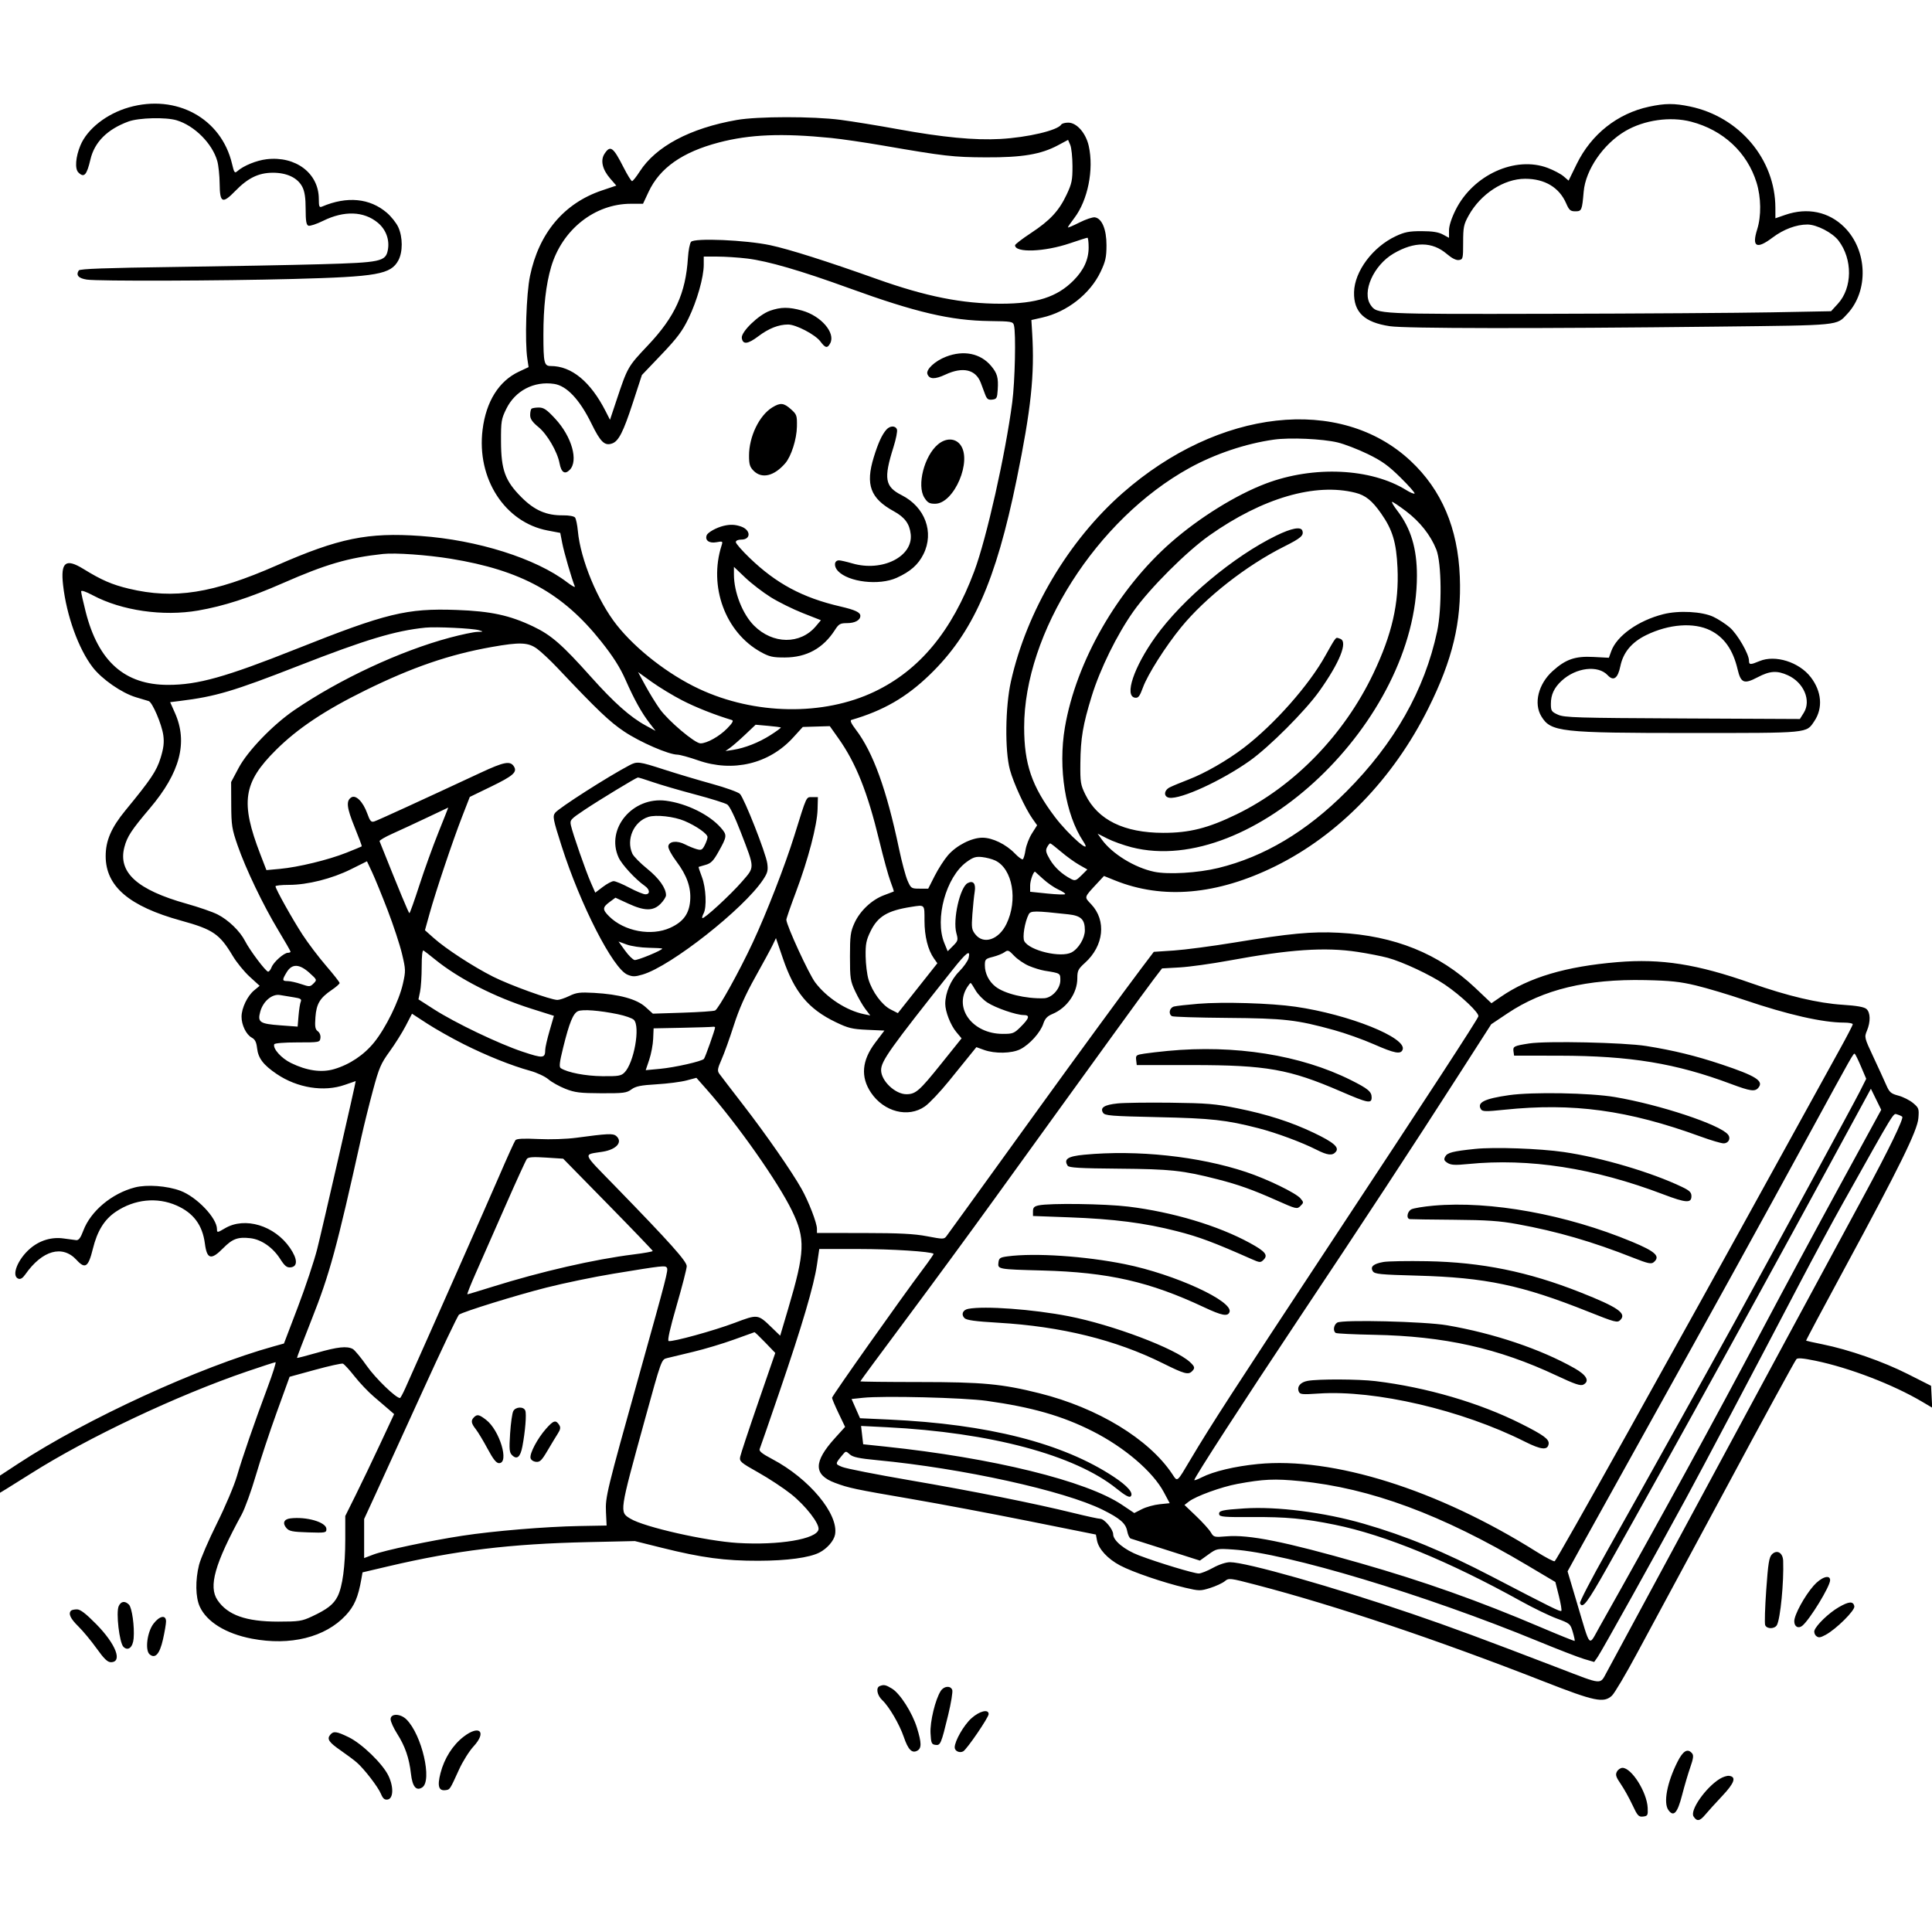 <svg version="1.1" width="1024" height="1024" xmlns="http://www.w3.org/2000/svg"><path d="M68.308 56.914 C 56.497 60.293,46.263 68.325,42.616 77.077 C 40.069 83.190,39.593 89.450,41.527 91.384 C 44.553 94.410,45.974 92.884,47.935 84.500 C 50.083 75.315,56.879 68.527,68.043 64.416 C 73.554 62.387,87.925 62.021,93.663 63.765 C 103.121 66.639,112.509 76.061,115.159 85.337 C 115.813 87.627,116.382 93.093,116.424 97.484 C 116.520 107.592,117.910 108.216,124.716 101.208 C 131.369 94.357,137.022 91.599,144.500 91.555 C 152.053 91.510,157.792 94.249,160.248 99.069 C 161.496 101.516,161.997 104.875,161.998 110.781 C 162.000 117.091,162.345 119.195,163.449 119.619 C 164.247 119.925,167.771 118.761,171.282 117.033 C 182.417 111.551,192.817 111.909,200.226 118.028 C 204.563 121.611,206.584 127.075,205.570 132.479 C 204.420 138.608,201.859 139.153,170.000 140.050 C 154.875 140.476,120.003 141.127,92.507 141.497 C 56.202 141.986,42.306 142.489,41.758 143.335 C 40.123 145.857,41.567 147.506,46.013 148.192 C 51.774 149.081,116.670 148.882,155.500 147.857 C 200.014 146.682,207.165 145.411,211.158 137.965 C 213.529 133.545,213.509 125.718,211.114 120.444 C 210.101 118.213,207.358 114.750,205.019 112.748 C 195.998 105.026,183.951 103.874,170.750 109.472 C 169.223 110.119,168.997 109.595,168.978 105.357 C 168.917 91.823,156.726 82.582,141.320 84.392 C 135.975 85.020,129.136 87.798,125.862 90.670 C 124.383 91.968,124.105 91.596,122.976 86.803 C 117.303 62.727,93.493 49.709,68.308 56.914 M874.000 56.560 C 857.264 60.167,843.407 71.151,835.700 86.917 L 831.391 95.733 828.744 93.457 C 827.289 92.205,823.489 90.196,820.299 88.992 C 803.144 82.519,780.791 92.700,771.535 111.203 C 769.305 115.661,768.000 119.705,768.000 122.160 L 768.000 126.051 764.750 124.290 C 762.425 123.029,759.223 122.524,753.500 122.515 C 746.896 122.504,744.502 122.969,739.782 125.181 C 727.564 130.905,717.926 143.835,717.673 154.840 C 717.429 165.480,723.113 170.881,736.679 172.899 C 744.993 174.135,814.436 174.223,910.500 173.119 C 976.163 172.364,973.273 172.649,979.140 166.339 C 990.538 154.081,989.814 132.684,977.588 120.457 C 969.355 112.225,957.962 109.833,946.250 113.879 L 941.000 115.693 940.985 110.096 C 940.917 84.447,921.987 61.967,895.821 56.462 C 887.413 54.694,882.558 54.715,874.000 56.560 M390.500 63.588 C 365.725 67.948,347.609 77.584,339.020 90.969 C 337.244 93.736,335.432 96.000,334.992 96.000 C 334.553 96.000,332.536 92.737,330.511 88.750 C 324.990 77.881,323.487 76.801,320.411 81.496 C 318.150 84.947,319.240 89.787,323.348 94.540 L 326.660 98.372 319.047 100.936 C 298.929 107.712,285.648 123.505,280.916 146.280 C 278.927 155.849,278.117 180.926,279.498 190.137 L 280.164 194.581 275.029 196.986 C 264.424 201.954,257.644 212.781,255.779 227.728 C 252.546 253.634,267.545 276.869,290.285 281.182 L 296.951 282.447 298.019 287.973 C 298.950 292.790,303.084 306.996,304.669 310.826 C 304.971 311.556,303.132 310.561,300.582 308.615 C 284.023 295.975,253.133 286.216,222.895 284.071 C 194.949 282.089,179.516 285.246,146.701 299.659 C 112.815 314.542,92.371 317.762,68.286 312.009 C 59.387 309.884,53.757 307.441,44.295 301.601 C 34.780 295.728,32.050 297.886,33.441 310.179 C 35.267 326.323,41.624 343.940,49.138 353.678 C 54.022 360.010,64.525 367.296,72.000 369.539 C 75.025 370.447,78.089 371.368,78.809 371.586 C 80.762 372.177,85.798 383.995,86.566 389.790 C 87.071 393.596,86.715 396.552,85.131 401.678 C 82.977 408.649,80.062 413.004,66.530 429.467 C 58.978 438.656,55.996 445.549,56.010 453.788 C 56.037 469.784,68.423 480.368,96.000 487.961 C 112.898 492.614,116.425 495.026,123.370 506.673 C 125.395 510.068,129.428 515.019,132.334 517.674 L 137.616 522.501 134.676 524.936 C 131.116 527.884,128.052 534.291,128.022 538.849 C 127.993 543.239,130.501 548.395,133.427 549.961 C 135.164 550.891,135.889 552.320,136.251 555.531 C 136.853 560.880,139.536 564.416,146.644 569.233 C 157.564 576.634,171.676 578.889,182.740 575.000 C 185.870 573.900,188.475 573.000,188.529 573.000 C 188.778 573.000,170.713 651.780,168.121 662.000 C 166.517 668.325,161.898 682.182,157.856 692.794 L 150.507 712.087 145.004 713.617 C 105.804 724.510,45.712 752.091,9.750 775.694 L -0.000 782.094 -0.000 786.646 L 0.000 791.198 3.250 789.236 C 5.038 788.157,10.916 784.478,16.313 781.061 C 46.600 761.885,93.749 739.602,130.884 726.914 C 138.795 724.211,145.613 722.000,146.036 722.000 C 146.459 722.000,144.577 727.962,141.854 735.250 C 134.688 754.429,128.556 772.191,125.542 782.500 C 124.095 787.450,119.324 798.700,114.942 807.500 C 110.559 816.300,106.304 826.182,105.486 829.460 C 103.463 837.575,103.617 846.560,105.865 851.509 C 109.556 859.633,119.720 865.895,133.494 868.530 C 153.819 872.419,172.338 867.829,183.208 856.209 C 187.798 851.302,189.840 846.572,191.527 836.942 L 192.150 833.385 205.825 830.170 C 241.594 821.761,270.379 818.271,311.500 817.358 L 336.500 816.802 350.827 820.371 C 371.977 825.641,384.166 827.276,402.000 827.239 C 417.184 827.207,428.991 825.613,434.316 822.878 C 438.378 820.791,441.972 816.666,442.588 813.384 C 444.619 802.557,428.904 783.668,409.253 773.317 C 403.919 770.507,402.175 769.104,402.646 768.000 C 402.998 767.175,407.749 753.450,413.204 737.500 C 425.148 702.580,431.409 681.338,433.026 670.250 L 434.230 662.000 455.297 662.000 C 472.505 662.000,493.370 663.335,494.809 664.528 C 494.979 664.669,492.462 668.320,489.215 672.642 C 477.575 688.137,441.000 739.876,441.000 740.847 C 441.000 741.391,442.557 745.086,444.460 749.056 L 447.919 756.275 442.529 762.231 C 431.110 774.849,431.123 781.657,442.574 785.942 C 449.946 788.700,452.909 789.325,483.428 794.562 C 497.767 797.022,525.552 802.255,545.171 806.190 L 580.842 813.345 581.424 816.449 C 582.284 821.032,587.084 826.235,593.675 829.730 C 600.254 833.218,616.664 838.826,628.250 841.546 C 635.613 843.275,636.269 843.280,641.422 841.656 C 644.404 840.716,647.869 839.117,649.123 838.101 C 651.358 836.292,651.683 836.329,665.951 840.055 C 707.976 851.027,761.549 869.029,818.500 891.315 C 845.243 901.780,849.968 902.760,854.345 898.750 C 855.696 897.513,861.634 887.500,867.540 876.500 C 873.447 865.500,884.124 845.700,891.268 832.500 C 898.411 819.300,909.201 799.275,915.246 788.000 C 932.852 755.162,951.160 721.591,952.110 720.405 C 952.737 719.623,955.625 719.857,962.243 721.228 C 980.296 724.968,1003.364 733.833,1018.801 742.964 L 1024.103 746.099 1023.801 740.300 L 1023.500 734.500 1011.116 728.244 C 998.015 721.626,980.014 715.351,965.967 712.505 C 961.310 711.561,957.395 710.694,957.267 710.578 C 957.139 710.462,966.278 693.297,977.577 672.433 C 1006.822 618.435,1016.228 599.295,1016.777 592.673 C 1017.191 587.678,1017.025 587.199,1013.990 584.645 C 1012.214 583.151,1008.715 581.382,1006.215 580.714 C 1002.201 579.642,1001.438 578.972,999.707 575.000 C 998.629 572.525,995.565 565.846,992.899 560.157 C 988.158 550.041,988.084 549.736,989.526 546.285 C 991.511 541.532,991.394 536.655,989.250 534.779 C 988.042 533.722,984.153 533.033,976.683 532.553 C 963.601 531.712,947.567 527.928,928.214 521.114 C 899.484 510.999,880.521 508.011,857.328 509.942 C 829.934 512.224,810.517 517.990,795.500 528.305 L 790.500 531.739 781.930 523.619 C 762.759 505.455,739.122 495.909,709.500 494.368 C 695.379 493.633,683.637 494.738,654.186 499.573 C 642.463 501.498,628.071 503.394,622.204 503.787 L 611.536 504.500 605.018 513.118 C 596.955 523.778,569.626 561.112,551.257 586.558 C 514.607 637.330,502.816 653.640,501.618 655.227 C 500.384 656.861,499.829 656.862,491.406 655.252 C 484.545 653.941,476.817 653.545,457.750 653.525 L 433.000 653.500 433.000 651.273 C 433.000 648.191,428.618 636.843,424.827 630.104 C 419.610 620.833,406.020 601.280,393.910 585.624 C 387.635 577.510,381.919 570.055,381.209 569.057 C 380.118 567.524,380.313 566.350,382.469 561.474 C 383.873 558.300,386.783 550.192,388.937 543.455 C 391.697 534.822,395.063 527.254,400.338 517.822 C 404.455 510.460,408.599 502.811,409.547 500.824 L 411.269 497.212 414.950 507.981 C 421.068 525.881,428.401 534.738,442.893 541.735 C 449.562 544.954,451.625 545.458,459.624 545.817 L 468.748 546.228 463.921 552.605 C 456.783 562.035,456.029 570.773,461.632 579.116 C 468.491 589.328,481.377 592.623,490.213 586.423 C 492.571 584.769,498.325 578.692,503.000 572.918 C 507.675 567.145,512.850 560.755,514.500 558.718 L 517.500 555.015 521.500 556.463 C 527.336 558.577,536.304 558.396,540.858 556.072 C 545.739 553.582,551.432 547.251,552.964 542.609 C 553.871 539.860,555.076 538.577,557.835 537.425 C 565.514 534.217,571.000 526.346,571.000 518.537 C 571.000 514.493,571.447 513.591,575.072 510.316 C 585.082 501.273,586.503 487.917,578.375 479.298 C 574.551 475.244,574.356 475.896,581.781 467.892 L 585.128 464.284 590.876 466.606 C 616.333 476.889,645.126 474.343,676.017 459.078 C 709.663 442.452,738.411 412.787,757.012 375.500 C 769.908 349.651,774.687 329.690,773.732 305.664 C 772.709 279.916,764.112 259.688,747.642 244.282 C 710.354 209.401,645.921 216.599,595.000 261.335 C 566.330 286.522,544.153 323.926,535.816 361.156 C 532.802 374.617,532.536 397.877,535.280 408.000 C 537.206 415.104,543.380 428.493,547.249 433.955 L 549.696 437.410 546.958 441.727 C 545.453 444.101,543.920 448.048,543.552 450.499 C 543.185 452.949,542.532 455.171,542.101 455.438 C 541.670 455.704,539.783 454.325,537.908 452.372 C 533.233 447.502,526.048 444.000,520.730 444.000 C 514.955 444.000,506.951 448.080,502.411 453.338 C 500.435 455.627,497.278 460.538,495.397 464.250 L 491.975 471.000 487.431 471.000 C 483.045 471.000,482.823 470.853,481.021 466.750 C 479.995 464.413,477.975 456.875,476.532 450.000 C 469.896 418.386,462.755 398.693,453.558 386.644 C 451.214 383.573,450.410 381.821,451.237 381.582 C 468.117 376.691,480.382 369.620,492.775 357.630 C 515.638 335.512,527.758 308.270,538.877 254.000 C 546.480 216.895,548.420 198.572,547.076 176.562 L 546.653 169.623 552.442 168.309 C 565.634 165.312,577.814 155.740,583.373 144.000 C 585.953 138.552,586.452 136.286,586.462 129.998 C 586.475 121.571,584.043 115.740,580.286 115.192 C 579.124 115.022,575.434 116.266,572.087 117.956 C 568.739 119.646,566.000 120.801,566.000 120.523 C 566.000 120.245,567.537 118.004,569.415 115.543 C 576.576 106.162,579.847 89.829,577.059 77.372 C 575.520 70.497,570.691 65.000,566.191 65.000 C 564.501 65.000,562.836 65.457,562.491 66.015 C 560.585 69.099,544.806 72.832,530.183 73.658 C 516.642 74.423,499.584 72.791,475.857 68.460 C 465.604 66.588,451.968 64.369,445.556 63.528 C 430.950 61.614,401.535 61.645,390.500 63.588 M896.320 64.495 C 913.324 68.924,926.075 80.791,931.015 96.783 C 933.440 104.636,933.574 114.502,931.351 121.554 C 928.400 130.918,931.014 132.319,939.494 125.917 C 945.287 121.543,952.077 119.000,957.963 119.000 C 962.885 119.000,971.249 123.327,974.457 127.533 C 981.985 137.402,981.837 152.555,974.129 160.984 L 970.500 164.953 939.000 165.544 C 921.675 165.868,868.800 166.216,821.500 166.317 C 729.755 166.512,729.877 166.518,726.503 161.701 C 721.682 154.817,727.979 140.613,738.615 134.380 C 749.664 127.905,759.116 127.983,766.863 134.615 C 769.521 136.890,771.784 138.028,773.242 137.821 C 775.395 137.515,775.500 137.082,775.500 128.500 C 775.500 120.423,775.800 118.959,778.422 114.226 C 784.772 102.765,797.100 94.747,808.363 94.753 C 818.768 94.759,826.418 99.338,830.079 107.750 C 831.669 111.402,832.353 112.000,834.945 112.000 C 838.322 112.000,838.531 111.510,839.382 101.583 C 840.376 89.996,849.825 76.263,861.500 69.437 C 871.513 63.582,885.302 61.625,896.320 64.495 M440.500 73.125 C 446.000 73.675,458.375 75.486,468.000 77.149 C 500.721 82.802,505.170 83.312,522.500 83.399 C 541.789 83.497,551.723 81.830,560.801 76.973 L 566.102 74.137 567.256 76.819 C 567.890 78.293,568.422 83.325,568.437 88.000 C 568.460 95.467,568.084 97.305,565.344 103.123 C 561.266 111.781,556.560 116.846,546.354 123.568 C 541.759 126.594,538.000 129.488,538.000 129.999 C 538.000 134.102,553.611 133.530,567.119 128.933 C 571.859 127.320,576.021 126.000,576.369 126.000 C 576.716 126.000,577.000 128.333,577.000 131.184 C 577.000 137.547,574.431 143.160,569.016 148.629 C 560.258 157.475,549.373 160.965,530.500 160.979 C 510.021 160.994,490.779 157.162,464.762 147.887 C 438.481 138.517,418.206 132.084,408.314 129.977 C 395.280 127.200,368.044 126.037,366.265 128.181 C 365.603 128.978,364.863 132.789,364.619 136.649 C 363.434 155.450,357.768 167.855,343.450 183.006 C 332.696 194.385,332.651 194.465,326.641 212.500 L 323.309 222.500 321.018 218.000 C 313.026 202.304,302.963 194.000,291.935 194.000 C 288.400 194.000,288.031 192.443,288.014 177.474 C 287.997 162.828,289.364 150.809,292.106 141.500 C 297.939 121.692,315.215 108.000,334.374 108.000 L 340.811 108.000 343.765 101.688 C 349.699 89.008,361.662 80.602,381.000 75.526 C 397.416 71.216,414.521 70.526,440.500 73.125 M396.026 137.027 C 406.967 138.354,424.412 143.423,449.920 152.689 C 485.315 165.547,503.931 169.907,524.527 170.161 C 536.122 170.304,536.882 170.436,537.411 172.406 C 538.530 176.575,537.966 202.160,536.510 213.265 C 532.889 240.889,522.907 285.301,516.409 302.705 C 504.521 334.542,487.415 355.189,463.456 366.618 C 436.413 379.518,399.975 378.925,370.485 365.106 C 354.278 357.511,337.231 344.294,326.940 331.344 C 316.787 318.568,307.676 296.579,306.287 281.500 C 305.983 278.200,305.303 274.955,304.777 274.289 C 304.228 273.594,301.540 273.105,298.477 273.141 C 289.635 273.247,283.347 270.525,276.412 263.589 C 267.728 254.903,265.605 249.120,265.545 234.000 C 265.503 223.325,265.705 222.082,268.359 216.677 C 273.082 207.059,283.033 201.878,293.707 203.479 C 300.386 204.480,307.236 211.760,313.462 224.475 C 318.317 234.389,320.489 236.464,324.500 235.020 C 327.904 233.795,330.393 228.892,335.396 213.557 L 340.219 198.778 350.555 187.942 C 358.899 179.195,361.671 175.496,364.936 168.749 C 369.452 159.420,373.000 146.920,373.000 140.340 L 373.000 136.000 380.276 136.000 C 384.278 136.000,391.366 136.462,396.026 137.027 M408.086 164.717 C 402.111 166.827,392.708 175.909,393.166 179.128 C 393.682 182.758,396.331 182.475,401.998 178.186 C 407.430 174.075,412.699 172.000,417.706 172.000 C 421.906 172.000,432.164 177.378,434.823 180.975 C 437.454 184.533,438.536 184.736,440.026 181.951 C 442.958 176.473,435.204 167.443,425.146 164.621 C 418.112 162.647,413.878 162.671,408.086 164.717 M501.437 189.052 C 495.521 191.328,490.640 195.899,491.561 198.299 C 492.625 201.072,495.497 201.142,501.105 198.531 C 510.372 194.217,517.194 195.830,519.865 202.966 C 520.489 204.635,521.514 207.374,522.143 209.053 C 523.071 211.530,523.778 212.048,525.893 211.803 C 528.259 211.528,528.529 211.044,528.812 206.566 C 529.219 200.141,528.578 197.840,525.292 193.935 C 519.688 187.275,510.790 185.454,501.437 189.052 M409.366 215.919 C 402.425 220.151,397.000 231.383,397.000 241.520 C 397.000 246.101,397.436 247.527,399.455 249.545 C 403.831 253.922,410.340 252.356,416.227 245.509 C 419.375 241.847,422.261 232.778,422.383 226.168 C 422.493 220.216,422.304 219.662,419.234 216.918 C 415.410 213.501,413.627 213.320,409.366 215.919 M281.667 216.667 C 281.300 217.033,281.000 218.554,281.000 220.046 C 281.000 222.042,282.170 223.718,285.424 226.385 C 290.043 230.169,295.428 239.432,296.580 245.575 C 297.488 250.415,299.362 251.638,301.933 249.067 C 306.698 244.302,303.079 231.439,294.307 221.965 C 289.759 217.053,288.215 216.000,285.559 216.000 C 283.785 216.000,282.033 216.300,281.667 216.667 M469.776 227.750 C 467.439 230.415,465.436 234.803,463.111 242.355 C 458.630 256.906,461.317 264.161,473.704 270.958 C 479.557 274.170,482.092 277.601,482.698 283.136 C 484.000 295.011,467.601 303.224,451.774 298.623 C 448.704 297.730,445.522 297.000,444.703 297.000 C 442.116 297.000,441.792 300.149,444.122 302.630 C 449.692 308.559,465.946 310.457,475.233 306.264 C 482.517 302.976,486.662 299.319,489.451 293.722 C 495.240 282.106,490.303 268.734,477.906 262.452 C 468.996 257.937,468.276 253.726,473.557 237.008 C 474.911 232.721,475.742 228.491,475.403 227.607 C 474.589 225.487,471.696 225.560,469.776 227.750 M709.000 234.508 C 712.575 235.368,719.711 238.114,724.858 240.610 C 732.389 244.264,735.788 246.698,742.267 253.083 C 746.695 257.446,750.064 261.269,749.753 261.580 C 749.443 261.890,747.459 261.070,745.344 259.757 C 726.649 248.147,696.292 246.723,671.000 256.269 C 655.233 262.220,635.816 274.252,620.821 287.361 C 592.404 312.206,570.386 350.520,564.423 385.505 C 560.723 407.208,564.665 431.694,574.151 445.947 C 579.550 454.058,566.459 442.738,559.013 432.856 C 546.874 416.748,542.835 404.931,542.823 385.500 C 542.793 335.547,581.254 275.179,630.382 248.066 C 643.912 240.599,660.259 235.103,675.176 233.006 C 683.662 231.813,700.993 232.582,709.000 234.508 M497.128 235.546 C 489.844 241.675,485.853 257.295,489.922 263.750 C 491.620 266.444,492.592 267.000,495.603 267.000 C 505.728 267.000,515.502 243.993,508.927 235.635 C 506.154 232.109,501.256 232.072,497.128 235.546 M718.396 261.173 C 723.755 262.525,727.242 265.332,732.017 272.140 C 738.078 280.780,740.103 287.503,740.708 301.000 C 741.552 319.814,737.812 336.153,727.898 356.972 C 712.434 389.443,685.925 416.757,655.500 431.567 C 640.320 438.956,630.407 441.463,616.500 441.431 C 595.699 441.383,581.871 434.583,575.280 421.161 C 572.720 415.949,572.509 414.628,572.615 404.500 C 572.753 391.249,573.954 384.148,578.622 369.000 C 583.081 354.530,592.050 336.306,600.768 324.000 C 609.421 311.785,628.854 292.365,641.000 283.794 C 669.139 263.938,697.037 255.784,718.396 261.173 M745.215 270.930 C 752.633 276.546,758.274 283.689,761.287 291.281 C 764.088 298.340,764.324 322.379,761.711 334.659 C 755.111 365.690,739.020 394.068,713.560 419.584 C 692.441 440.748,670.023 454.118,645.693 460.058 C 634.953 462.680,619.192 463.613,611.781 462.065 C 601.336 459.884,589.320 452.471,583.907 444.869 L 581.749 441.839 586.971 444.485 C 589.842 445.940,595.596 448.001,599.756 449.065 C 663.473 465.361,751.000 382.034,751.000 305.079 C 751.000 290.698,747.790 280.042,740.659 270.750 C 738.654 268.137,737.393 266.000,737.857 266.000 C 738.322 266.000,741.633 268.219,745.215 270.930 M383.500 278.715 C 379.678 279.637,375.151 282.163,374.560 283.704 C 373.523 286.406,375.917 288.106,379.748 287.388 C 383.054 286.767,383.182 286.849,382.455 289.118 C 375.485 310.858,384.432 335.165,403.239 345.585 C 407.754 348.087,409.563 348.497,416.000 348.479 C 427.517 348.448,436.292 343.622,442.535 333.886 C 444.573 330.710,445.343 330.273,448.910 330.273 C 453.135 330.273,456.000 328.713,456.000 326.413 C 456.000 324.549,453.254 323.262,445.389 321.438 C 425.355 316.792,411.444 309.341,397.250 295.653 C 393.262 291.808,390.000 288.063,390.000 287.331 C 390.000 286.530,391.151 286.000,392.893 286.000 C 398.112 286.000,398.022 280.901,392.771 279.070 C 389.617 277.970,387.000 277.870,383.500 278.715 M676.447 283.873 C 653.719 294.950,626.722 317.568,612.438 337.500 C 600.958 353.521,595.774 368.968,601.598 369.800 C 603.333 370.047,604.063 369.097,605.819 364.300 C 608.326 357.451,617.762 342.581,625.997 332.503 C 638.895 316.719,660.552 299.741,680.622 289.681 C 689.534 285.214,691.157 283.795,690.269 281.250 C 689.483 278.995,684.527 279.935,676.447 283.873 M238.941 296.145 C 276.283 302.240,298.257 314.339,318.678 340.049 C 325.012 348.024,328.642 353.742,331.551 360.328 C 336.222 370.902,340.090 377.849,344.418 383.440 L 347.469 387.380 342.240 384.534 C 334.066 380.086,325.456 372.438,313.270 358.803 C 297.875 341.577,292.216 336.637,282.645 332.066 C 270.147 326.099,260.113 323.935,241.908 323.284 C 215.608 322.343,204.746 324.989,157.096 343.942 C 119.505 358.894,104.854 363.000,89.094 363.000 C 66.090 363.000,52.092 350.584,45.414 324.258 C 44.086 319.025,43.000 314.178,43.000 313.487 C 43.000 312.698,45.327 313.466,49.250 315.548 C 64.520 323.654,86.386 326.810,105.000 323.596 C 118.589 321.249,132.227 316.838,150.000 309.040 C 172.815 299.030,184.612 295.595,203.000 293.609 C 209.496 292.907,226.423 294.102,238.941 296.145 M408.503 316.534 C 412.642 319.114,420.320 322.913,425.565 324.976 L 435.101 328.727 432.425 331.907 C 424.198 341.684,409.615 341.548,399.667 331.601 C 393.566 325.499,389.000 313.905,389.000 304.513 L 389.000 300.447 394.988 306.145 C 398.282 309.279,404.363 313.954,408.503 316.534 M881.601 325.530 C 868.326 328.886,856.946 336.976,853.986 345.161 L 852.733 348.627 844.525 348.197 C 834.866 347.690,829.875 349.413,822.971 355.637 C 815.354 362.506,812.773 372.836,816.960 379.701 C 821.986 387.946,826.967 388.500,896.000 388.500 C 959.388 388.500,957.270 388.703,961.629 382.227 C 966.276 375.323,965.552 366.466,959.723 358.903 C 953.543 350.886,940.908 346.922,932.598 350.394 C 927.701 352.441,927.000 352.411,927.000 350.160 C 927.000 346.653,920.844 336.023,916.818 332.576 C 914.593 330.671,910.686 328.132,908.136 326.932 C 902.119 324.101,889.823 323.451,881.601 325.530 M906.544 334.129 C 913.905 337.805,918.536 344.432,920.969 354.771 C 922.683 362.053,924.395 362.737,931.518 358.991 C 938.073 355.543,941.841 355.290,947.616 357.913 C 956.054 361.745,960.106 371.307,956.041 377.793 L 953.978 381.085 891.739 380.793 C 835.708 380.529,829.126 380.331,825.750 378.801 C 822.303 377.239,822.000 376.771,822.000 373.001 C 822.000 368.202,823.713 364.529,827.661 360.864 C 835.273 353.797,846.973 352.374,852.112 357.890 C 855.201 361.205,857.480 359.580,858.817 353.109 C 860.329 345.785,864.802 340.401,872.507 336.628 C 884.552 330.730,897.791 329.758,906.544 334.129 M253.812 334.017 C 256.399 334.798,256.368 334.831,253.000 334.916 C 251.075 334.964,244.437 336.360,238.249 338.019 C 212.013 345.052,180.028 359.971,156.004 376.380 C 144.626 384.151,131.271 398.006,126.488 407.000 L 122.500 414.500 122.558 426.500 C 122.611 437.391,122.920 439.378,125.904 448.000 C 130.227 460.490,139.485 479.806,147.532 493.126 C 151.089 499.015,154.000 504.095,154.000 504.416 C 154.000 504.737,153.360 505.000,152.577 505.000 C 150.526 505.000,144.982 509.917,143.939 512.661 C 143.450 513.948,142.627 515.000,142.110 515.000 C 140.901 515.000,132.404 503.713,129.864 498.734 C 127.200 493.512,121.030 487.554,115.284 484.654 C 112.653 483.326,105.325 480.791,99.000 479.020 C 72.631 471.635,62.438 462.383,65.927 449.000 C 67.381 443.422,69.676 439.920,79.359 428.500 C 95.469 409.501,99.688 393.486,92.709 377.831 L 90.182 372.163 95.341 371.523 C 114.319 369.172,123.543 366.441,158.158 352.920 C 193.877 338.968,209.492 334.271,225.500 332.661 C 231.065 332.101,250.556 333.035,253.812 334.017 M707.287 339.250 C 706.760 339.938,704.636 343.576,702.567 347.336 C 693.954 362.990,675.452 383.926,659.304 396.290 C 650.542 402.998,638.764 409.774,630.002 413.147 C 625.876 414.735,621.375 416.606,620.000 417.305 C 616.793 418.936,616.661 422.381,619.788 422.825 C 625.941 423.697,647.542 413.774,662.372 403.261 C 672.702 395.939,691.782 376.841,699.258 366.341 C 710.057 351.174,714.486 340.168,710.418 338.607 C 708.347 337.812,708.397 337.802,707.287 339.250 M284.637 343.852 C 286.802 345.420,291.707 350.020,295.537 354.073 C 316.662 376.431,323.116 382.582,330.907 387.782 C 339.310 393.391,354.284 399.892,359.000 399.980 C 360.375 400.006,365.325 401.365,370.000 403.000 C 388.479 409.464,407.643 404.882,420.331 390.966 L 425.500 385.297 432.654 385.085 L 439.808 384.872 444.287 391.186 C 453.673 404.416,459.788 419.727,466.071 445.730 C 468.228 454.656,470.884 464.305,471.973 467.170 C 473.062 470.036,473.851 472.440,473.726 472.513 C 473.602 472.586,471.276 473.470,468.559 474.478 C 462.057 476.891,455.792 482.796,452.863 489.273 C 450.784 493.872,450.500 496.001,450.500 507.000 C 450.500 518.589,450.703 519.934,453.290 525.458 C 454.824 528.735,457.247 532.946,458.674 534.817 L 461.268 538.218 457.884 537.518 C 448.598 535.597,438.203 528.832,432.083 520.726 C 428.716 516.267,417.007 490.851,416.776 487.500 C 416.738 486.950,419.019 480.359,421.844 472.854 C 428.343 455.592,433.112 437.384,433.330 429.000 L 433.500 422.500 430.542 422.500 C 427.183 422.500,427.795 421.186,420.991 443.000 C 416.079 458.749,406.321 483.842,399.019 499.500 C 391.862 514.848,380.794 534.802,379.000 535.591 C 378.175 535.954,370.420 536.478,361.767 536.756 L 346.033 537.263 342.131 533.738 C 337.471 529.527,328.203 526.985,314.812 526.243 C 307.379 525.831,305.492 526.067,301.747 527.881 C 299.339 529.046,296.498 529.993,295.434 529.985 C 291.842 529.958,270.319 522.181,261.378 517.679 C 250.867 512.387,236.349 502.934,229.868 497.162 L 225.235 493.037 227.675 484.268 C 231.000 472.320,239.904 445.781,244.894 432.943 L 248.999 422.387 260.219 416.943 C 272.005 411.226,274.267 409.239,272.393 406.250 C 270.445 403.143,267.210 403.750,254.739 409.563 C 222.646 424.523,200.229 434.792,198.406 435.371 C 196.710 435.909,196.125 435.249,194.642 431.125 C 192.415 424.933,188.626 421.119,186.205 422.634 C 183.342 424.427,183.747 428.068,187.962 438.416 C 190.183 443.870,191.888 448.444,191.750 448.579 C 191.613 448.715,187.927 450.245,183.560 451.978 C 174.022 455.765,158.159 459.614,148.358 460.521 L 141.215 461.181 137.997 452.841 C 127.314 425.148,128.858 414.812,146.267 397.505 C 157.734 386.105,172.109 376.508,193.500 365.971 C 218.459 353.676,238.118 346.919,260.500 342.941 C 275.575 340.262,279.906 340.425,284.637 343.852 M361.621 371.229 C 368.891 374.967,378.734 378.863,387.920 381.639 C 388.924 381.942,388.200 383.235,385.450 386.051 C 381.296 390.305,374.706 394.000,371.274 394.000 C 368.303 394.000,354.217 382.110,349.715 375.803 C 347.633 372.886,344.188 367.287,342.059 363.361 L 338.188 356.222 345.466 361.443 C 349.468 364.315,356.738 368.719,361.621 371.229 M413.859 385.582 C 414.057 385.749,411.624 387.545,408.453 389.573 C 402.234 393.551,394.876 396.457,388.500 397.453 L 384.500 398.077 387.000 396.307 C 388.375 395.334,391.974 392.194,394.998 389.329 L 400.496 384.122 406.998 384.700 C 410.574 385.019,413.662 385.415,413.859 385.582 M333.500 405.665 C 321.997 411.741,296.329 428.168,294.272 430.770 C 292.809 432.619,293.106 434.162,297.687 448.500 C 307.656 479.702,324.911 513.394,332.559 516.589 C 335.322 517.744,336.542 517.731,340.664 516.507 C 355.662 512.053,394.280 481.626,404.456 466.246 C 406.846 462.635,407.180 461.327,406.667 457.590 C 405.926 452.180,394.496 423.147,392.180 420.790 C 391.256 419.850,384.650 417.470,377.500 415.502 C 370.350 413.533,358.982 410.140,352.239 407.961 C 338.528 403.532,337.724 403.433,333.500 405.665 M346.075 414.562 C 350.159 415.971,360.234 418.907,368.464 421.087 C 376.694 423.266,384.344 425.660,385.464 426.405 C 386.710 427.235,389.496 432.946,392.646 441.130 C 400.156 460.642,400.127 459.341,393.240 467.306 C 387.231 474.255,373.001 487.334,372.258 486.591 C 372.027 486.360,372.324 485.262,372.919 484.151 C 374.676 480.867,374.198 470.543,372.024 464.820 C 370.937 461.960,370.149 459.556,370.274 459.479 C 370.398 459.402,372.063 458.912,373.974 458.390 C 376.763 457.627,378.079 456.318,380.647 451.750 C 385.436 443.233,385.498 442.637,382.014 438.668 C 375.961 431.775,363.935 425.856,353.045 424.412 C 335.319 422.060,320.913 439.280,327.873 454.500 C 329.599 458.274,336.786 466.062,341.750 469.538 C 344.502 471.465,344.691 474.000,342.083 474.000 C 341.029 474.000,337.197 472.425,333.569 470.500 C 329.940 468.575,326.190 467.013,325.236 467.028 C 324.281 467.043,321.700 468.420,319.500 470.089 L 315.500 473.122 313.195 467.892 C 310.493 461.760,303.550 441.834,302.605 437.498 C 301.982 434.643,302.328 434.244,309.725 429.298 C 317.593 424.037,337.017 412.244,338.075 412.086 C 338.391 412.039,341.991 413.153,346.075 414.562 M232.354 441.250 C 229.424 448.538,224.884 461.129,222.264 469.231 C 219.644 477.334,217.273 483.971,216.996 483.981 C 216.594 483.996,211.811 472.473,201.176 445.868 C 200.998 445.422,204.051 443.628,207.959 441.880 C 211.868 440.133,220.113 436.307,226.283 433.378 C 232.452 430.449,237.540 428.041,237.590 428.026 C 237.639 428.012,235.283 433.962,232.354 441.250 M362.795 435.111 C 369.084 437.787,375.000 441.943,375.000 443.686 C 375.000 444.463,374.329 446.397,373.509 447.982 C 372.201 450.511,371.672 450.766,369.201 450.058 C 367.651 449.613,364.917 448.491,363.125 447.565 C 358.898 445.379,354.593 445.831,354.222 448.500 C 354.063 449.642,355.882 453.074,358.462 456.500 C 364.098 463.984,366.373 470.483,365.796 477.446 C 365.219 484.402,362.132 488.592,355.270 491.734 C 345.228 496.331,330.824 493.640,322.835 485.673 C 319.234 482.082,319.274 480.913,323.098 478.085 L 326.197 475.795 332.928 478.897 C 341.651 482.918,346.188 482.966,350.077 479.077 C 351.685 477.469,353.000 475.400,353.000 474.478 C 353.000 470.708,349.324 465.540,343.021 460.448 C 339.350 457.481,335.818 453.896,335.173 452.480 C 331.741 444.949,335.868 435.446,343.643 432.977 C 347.692 431.691,357.261 432.757,362.795 435.111 M562.369 451.432 C 565.222 453.870,569.527 456.983,571.936 458.351 L 576.315 460.839 573.185 463.969 C 570.433 466.721,569.779 466.957,567.777 465.924 C 562.932 463.424,558.941 459.755,556.459 455.519 C 554.360 451.939,554.080 450.720,554.971 449.053 C 555.576 447.924,556.320 447.000,556.626 447.000 C 556.931 447.000,559.515 448.994,562.369 451.432 M527.526 456.106 C 536.700 460.517,539.599 477.101,533.410 489.767 C 529.336 498.105,521.339 500.772,516.969 495.250 C 515.006 492.771,514.850 491.712,515.385 484.500 C 515.711 480.100,516.263 474.761,516.611 472.635 C 517.319 468.325,515.820 466.491,512.877 468.066 C 508.798 470.249,504.920 487.429,506.893 494.574 C 507.902 498.227,507.784 498.677,505.130 501.331 L 502.287 504.175 500.511 499.837 C 495.297 487.100,501.403 464.820,512.278 456.896 C 515.771 454.351,517.201 453.897,520.564 454.266 C 522.799 454.512,525.932 455.340,527.526 456.106 M205.427 482.353 C 208.488 490.306,211.928 500.749,213.070 505.559 C 215.054 513.910,215.075 514.628,213.548 521.403 C 211.482 530.569,204.459 544.882,198.288 552.500 C 192.859 559.204,185.266 564.265,177.029 566.672 C 170.365 568.619,162.605 567.509,154.229 563.411 C 149.100 560.902,144.560 555.839,145.342 553.500 C 145.540 552.908,150.537 552.500,157.588 552.500 C 169.303 552.500,169.505 552.461,169.830 550.169 C 170.022 548.812,169.444 547.314,168.448 546.586 C 167.056 545.568,166.819 544.177,167.183 539.153 C 167.696 532.053,169.561 528.936,175.841 524.684 C 178.129 523.135,180.000 521.489,180.000 521.026 C 180.000 520.562,176.782 516.454,172.849 511.895 C 168.916 507.336,163.286 499.905,160.338 495.382 C 154.992 487.182,146.048 471.174,146.017 469.750 C 146.008 469.337,149.207 469.000,153.126 469.000 C 162.972 469.000,175.923 465.740,186.009 460.723 L 194.500 456.500 197.180 462.197 C 198.654 465.330,202.365 474.400,205.427 482.353 M552.837 465.850 C 555.131 467.967,558.793 470.505,560.976 471.489 C 563.159 472.474,564.772 473.560,564.559 473.904 C 564.347 474.248,560.084 474.106,555.087 473.589 L 546.000 472.649 546.000 469.311 C 546.000 466.797,547.689 462.000,548.574 462.000 C 548.625 462.000,550.544 463.732,552.837 465.850 M490.000 487.965 C 490.000 496.241,491.819 503.499,495.027 508.026 L 496.817 510.551 486.349 523.766 L 475.882 536.981 471.994 534.997 C 467.454 532.681,462.323 525.701,460.321 519.121 C 459.548 516.580,458.865 511.047,458.803 506.827 C 458.707 500.344,459.116 498.282,461.443 493.526 C 465.283 485.677,470.407 482.620,483.000 480.661 C 490.299 479.526,490.000 479.214,490.000 487.965 M566.282 484.617 C 572.965 485.352,575.000 487.326,575.000 493.075 C 575.000 497.250,571.653 502.825,567.970 504.785 C 562.279 507.814,545.592 503.842,542.903 498.819 C 541.812 496.780,543.145 488.664,545.234 484.625 C 546.253 482.655,548.450 482.654,566.282 484.617 M343.750 502.334 C 347.738 502.400,351.000 502.601,351.000 502.780 C 351.000 503.675,337.829 509.114,336.350 508.829 C 335.407 508.647,333.106 506.368,331.235 503.765 L 327.835 499.030 332.167 500.622 C 334.550 501.498,339.762 502.268,343.750 502.334 M230.544 508.505 C 243.188 518.774,262.168 528.483,281.597 534.619 L 293.583 538.405 291.291 546.316 C 290.031 550.667,288.993 555.188,288.985 556.363 C 288.952 560.981,287.930 561.071,276.970 557.420 C 264.351 553.217,241.282 542.177,230.007 534.944 L 221.796 529.677 222.648 525.588 C 223.117 523.340,223.500 517.380,223.500 512.345 C 223.500 506.502,223.862 503.410,224.500 503.799 C 225.050 504.134,227.770 506.251,230.544 508.505 M545.294 511.912 C 547.838 513.002,551.625 514.169,553.709 514.505 C 562.120 515.859,562.000 515.786,562.000 519.596 C 562.000 524.054,557.528 528.953,553.327 529.097 C 543.715 529.426,532.454 526.718,527.618 522.914 C 524.125 520.166,522.000 515.913,522.000 511.668 C 522.000 508.467,522.284 508.166,526.250 507.165 C 528.587 506.575,531.372 505.454,532.437 504.673 C 534.192 503.387,534.669 503.566,537.522 506.592 C 539.253 508.427,542.751 510.822,545.294 511.912 M719.459 504.513 C 724.937 505.338,732.137 506.746,735.459 507.640 C 743.427 509.785,758.240 516.730,765.810 521.871 C 774.456 527.743,784.212 537.006,783.554 538.720 C 782.614 541.170,758.016 578.908,704.830 659.500 C 654.234 736.168,641.659 755.592,631.026 773.500 C 623.589 786.027,624.181 785.556,621.299 781.232 C 608.955 762.703,581.817 746.199,551.000 738.478 C 531.044 733.478,520.807 732.519,487.250 732.509 C 470.063 732.504,456.000 732.334,456.000 732.131 C 456.000 731.929,466.954 717.079,480.341 699.131 C 493.729 681.184,514.583 652.775,526.683 636.000 C 538.784 619.225,554.064 598.075,560.639 589.000 C 567.214 579.925,580.404 561.700,589.949 548.500 C 599.494 535.300,609.238 521.975,611.603 518.889 L 615.903 513.278 625.202 512.757 C 630.316 512.470,642.150 510.827,651.500 509.104 C 683.687 503.175,702.258 501.920,719.459 504.513 M513.394 507.750 C 513.040 509.262,510.778 512.484,508.367 514.910 C 503.959 519.343,501.000 526.209,501.000 532.003 C 501.000 536.158,503.811 543.350,506.866 547.008 L 509.658 550.353 498.768 563.924 C 487.319 578.191,485.362 579.909,480.500 579.961 C 474.548 580.024,467.013 572.905,467.004 567.210 C 466.996 562.406,471.623 555.904,504.694 514.250 C 512.315 504.650,514.502 503.016,513.394 507.750 M164.053 515.667 C 168.054 519.282,168.084 519.360,166.192 521.253 C 164.371 523.074,164.034 523.091,159.601 521.586 C 157.032 520.714,153.821 520.000,152.465 520.000 C 149.487 520.000,149.432 519.444,151.989 515.250 C 154.775 510.680,158.683 510.815,164.053 515.667 M899.000 522.349 C 904.775 523.739,916.250 527.167,924.500 529.968 C 947.609 537.812,966.037 542.000,977.442 542.000 C 979.949 542.000,982.000 542.395,982.000 542.877 C 982.000 543.360,978.914 549.322,975.142 556.127 C 971.370 562.932,958.250 586.725,945.986 609.000 C 886.863 716.387,825.276 826.712,824.017 827.490 C 823.570 827.766,819.220 825.488,814.352 822.428 C 762.031 789.538,706.480 772.065,666.647 775.970 C 654.555 777.155,643.133 779.871,636.927 783.037 C 634.767 784.139,633.000 784.781,633.000 784.464 C 633.000 783.166,659.191 742.708,688.029 699.461 C 722.326 648.028,748.351 608.357,773.490 569.187 L 790.378 542.875 799.087 537.049 C 818.022 524.384,841.069 518.829,872.000 519.476 C 885.370 519.756,890.492 520.301,899.000 522.349 M517.028 524.836 C 518.214 526.946,521.055 529.887,523.342 531.371 C 527.790 534.258,538.664 538.000,542.605 538.000 C 545.990 538.000,545.590 539.646,541.118 544.118 C 537.482 547.754,536.863 547.999,531.368 547.978 C 515.606 547.919,505.489 534.570,512.627 523.250 C 513.408 522.013,514.232 521.000,514.459 521.000 C 514.686 521.000,515.842 522.726,517.028 524.836 M155.805 528.610 C 159.262 529.143,159.973 529.590,159.416 530.887 C 159.034 531.774,158.503 535.117,158.236 538.315 L 157.750 544.131 148.625 543.455 C 137.632 542.640,136.431 541.826,137.943 536.211 C 139.428 530.696,144.243 526.644,148.421 527.394 C 150.114 527.698,153.437 528.245,155.805 528.610 M635.045 532.025 C 629.295 532.499,623.558 533.145,622.295 533.462 C 619.860 534.073,619.122 537.339,621.137 538.585 C 621.763 538.971,634.925 539.387,650.387 539.507 C 680.848 539.745,687.201 540.470,707.186 545.994 C 713.064 547.618,722.501 550.984,728.158 553.474 C 739.207 558.336,742.424 558.944,743.417 556.355 C 745.837 550.049,715.024 537.690,686.640 533.582 C 673.557 531.688,648.374 530.928,635.045 532.025 M327.453 537.547 C 331.277 538.334,335.102 539.673,335.953 540.525 C 339.485 544.057,336.025 563.431,330.961 568.476 C 329.184 570.246,327.711 570.487,319.215 570.400 C 310.340 570.309,300.896 568.491,297.241 566.170 C 296.255 565.544,296.530 563.157,298.507 555.166 C 301.774 541.963,303.790 537.042,306.393 535.925 C 308.872 534.861,317.696 535.541,327.453 537.547 M245.696 553.401 C 257.961 559.561,271.074 564.813,281.062 567.565 C 284.603 568.540,288.926 570.566,290.668 572.067 C 292.410 573.567,296.460 575.830,299.668 577.095 C 304.674 579.069,307.363 579.402,318.661 579.448 C 330.484 579.495,332.111 579.288,334.661 577.411 C 336.941 575.733,339.569 575.200,348.000 574.701 C 353.775 574.360,360.886 573.447,363.803 572.673 L 369.105 571.266 374.603 577.489 C 390.896 595.932,412.407 626.517,419.764 641.698 C 426.970 656.567,426.701 663.434,417.729 693.724 L 413.515 707.947 409.008 703.589 C 401.659 696.485,401.707 696.491,389.363 701.150 C 378.456 705.268,356.544 711.303,354.405 710.780 C 353.652 710.596,355.093 704.165,358.613 692.000 C 361.558 681.825,363.974 672.428,363.983 671.118 C 364.001 668.535,355.225 658.726,326.219 628.909 C 308.112 610.295,308.788 612.153,319.500 610.422 C 326.910 609.224,330.295 605.150,326.498 601.999 C 324.911 600.681,321.780 600.835,305.500 603.030 C 300.301 603.731,291.771 604.016,285.302 603.706 C 277.399 603.328,273.832 603.512,273.181 604.335 C 272.673 604.976,268.765 613.600,264.496 623.500 C 258.369 637.708,228.094 706.132,214.841 735.726 C 213.553 738.601,212.275 740.963,212.000 740.976 C 209.901 741.072,199.051 730.581,194.433 723.992 C 191.342 719.580,187.984 715.527,186.972 714.985 C 183.898 713.340,178.992 713.858,168.063 716.982 C 162.325 718.622,157.531 719.860,157.408 719.732 C 157.286 719.604,160.755 710.500,165.116 699.500 C 174.744 675.219,178.394 661.835,191.573 602.500 C 192.916 596.450,195.651 585.425,197.649 578.000 C 200.878 566.002,201.862 563.703,206.489 557.333 C 209.353 553.391,213.198 547.269,215.034 543.727 L 218.373 537.288 226.436 542.533 C 230.871 545.418,239.538 550.308,245.696 553.401 M379.000 544.582 C 379.000 545.727,373.763 560.515,373.102 561.236 C 371.898 562.551,357.698 565.768,349.869 566.499 L 342.239 567.213 344.100 561.699 C 345.124 558.666,346.066 553.680,346.194 550.618 L 346.427 545.050 361.464 544.747 C 369.734 544.580,377.063 544.344,377.750 544.222 C 378.438 544.100,379.000 544.262,379.000 544.582 M810.500 553.053 C 802.450 554.303,801.808 554.626,802.180 557.246 L 802.500 559.500 826.500 559.538 C 864.123 559.598,888.265 563.576,917.530 574.537 C 927.780 578.376,930.172 578.703,931.989 576.513 C 934.955 572.940,930.685 570.243,912.398 564.138 C 898.790 559.595,886.849 556.681,872.500 554.399 C 860.746 552.530,819.621 551.637,810.500 553.053 M618.844 557.012 C 614.633 557.415,609.093 558.059,606.534 558.443 C 602.218 559.090,601.903 559.335,602.190 561.820 L 602.500 564.500 632.000 564.508 C 671.289 564.519,683.374 566.666,710.706 578.492 C 725.073 584.709,727.000 585.083,727.000 581.655 C 727.000 578.608,725.100 577.022,716.000 572.472 C 689.387 559.167,654.444 553.606,618.844 557.012 M986.397 565.347 L 989.134 571.785 985.619 578.764 C 982.473 585.010,942.384 658.845,919.521 700.500 C 906.467 724.284,868.270 792.845,851.577 822.456 C 843.529 836.732,837.168 848.995,837.441 849.706 C 838.699 852.984,841.275 849.603,851.894 830.740 C 889.163 764.533,936.969 677.774,987.421 584.778 L 991.611 577.056 994.349 582.639 L 997.087 588.222 975.171 628.361 C 963.117 650.438,945.032 684.025,934.983 703.000 C 907.328 755.219,880.298 804.592,847.705 862.426 C 841.830 872.850,843.192 874.316,835.853 849.675 L 830.842 832.851 837.269 821.175 C 840.804 814.754,856.973 785.650,873.201 756.500 C 907.200 695.428,933.160 648.378,958.723 601.500 C 982.238 558.378,982.385 558.120,983.072 558.545 C 983.396 558.745,984.892 561.806,986.397 565.347 M799.787 580.463 C 786.714 582.337,782.684 584.367,784.944 587.942 C 785.723 589.175,787.508 589.211,797.289 588.192 C 833.746 584.392,862.884 588.370,901.369 602.402 C 906.797 604.381,912.262 606.000,913.512 606.000 C 916.215 606.000,917.526 603.339,915.830 601.295 C 911.435 596.000,879.811 585.524,855.986 581.471 C 842.819 579.231,812.215 578.683,799.787 580.463 M592.299 584.845 C 585.281 585.586,582.939 587.093,584.629 589.778 C 585.597 591.315,588.704 591.566,613.607 592.112 C 642.187 592.738,649.891 593.585,667.000 597.983 C 676.437 600.408,689.913 605.402,697.785 609.391 C 703.670 612.373,706.220 612.645,708.016 610.481 C 709.962 608.136,706.879 605.462,696.509 600.499 C 684.360 594.686,671.700 590.616,655.773 587.405 C 644.191 585.069,639.698 584.694,620.500 584.459 C 608.400 584.311,595.710 584.485,592.299 584.845 M1008.220 591.882 C 1009.159 592.740,1000.910 609.741,988.027 633.500 C 975.045 657.442,926.177 747.998,885.765 823.000 C 868.725 854.625,853.370 883.066,851.642 886.203 C 847.878 893.034,849.836 893.187,826.500 884.229 C 785.361 868.436,769.126 862.434,748.500 855.390 C 706.756 841.135,660.462 828.000,651.962 828.000 C 649.796 828.000,646.127 829.208,642.910 830.982 C 639.934 832.622,636.546 833.972,635.379 833.982 C 632.848 834.004,613.804 828.241,603.693 824.395 C 596.012 821.473,590.000 816.547,590.000 813.177 C 590.000 810.584,585.332 805.001,583.161 804.997 C 582.247 804.995,575.894 803.617,569.042 801.933 C 548.153 796.802,515.793 790.331,482.101 784.548 C 464.471 781.522,448.406 778.361,446.401 777.523 C 442.497 775.892,442.488 776.026,446.874 770.734 C 448.270 769.051,448.435 769.056,450.419 770.855 C 452.033 772.317,455.306 773.008,465.000 773.929 C 510.153 778.223,564.113 790.103,584.500 800.238 C 593.674 804.798,596.666 807.406,597.436 811.513 C 597.807 813.489,598.648 815.269,599.305 815.469 C 599.962 815.670,608.480 818.379,618.234 821.490 L 635.968 827.147 640.457 823.924 C 644.902 820.732,645.030 820.706,653.723 821.285 C 682.018 823.168,755.399 845.249,815.204 869.877 C 825.817 874.247,836.851 878.510,839.725 879.350 L 844.951 880.878 846.825 878.189 C 848.927 875.172,878.366 822.330,893.728 794.000 C 903.357 776.244,927.632 730.307,954.236 679.500 C 961.148 666.300,971.235 647.595,976.651 637.933 C 1004.891 587.561,1003.367 590.058,1005.500 590.660 C 1006.600 590.971,1007.824 591.521,1008.220 591.882 M781.832 608.947 C 770.000 610.181,767.112 610.922,765.995 613.009 C 765.164 614.563,765.401 615.208,767.233 616.372 C 769.042 617.520,771.218 617.641,778.000 616.969 C 810.547 613.741,844.859 619.067,881.641 633.054 C 893.619 637.609,896.500 637.792,896.500 634.000 C 896.500 631.987,895.527 631.033,891.500 629.101 C 875.366 621.359,848.818 613.515,828.925 610.613 C 816.009 608.729,792.053 607.881,781.832 608.947 M574.628 612.029 C 565.942 612.856,563.677 614.364,565.887 617.851 C 566.565 618.922,572.233 619.248,593.122 619.420 C 620.426 619.644,626.948 620.347,645.313 625.047 C 656.377 627.878,663.893 630.557,676.460 636.148 C 687.102 640.883,687.473 640.971,689.260 639.185 C 691.033 637.412,691.034 637.267,689.300 635.194 C 686.898 632.324,671.661 624.924,660.500 621.208 C 635.373 612.842,602.737 609.354,574.628 612.029 M322.218 638.317 C 335.264 651.617,345.951 662.749,345.968 663.053 C 345.986 663.357,341.406 664.179,335.792 664.879 C 314.943 667.481,286.835 673.924,260.887 682.050 C 253.950 684.223,248.028 686.000,247.727 686.000 C 247.427 686.000,249.430 680.938,252.179 674.750 C 254.928 668.563,261.917 652.700,267.710 639.500 C 273.504 626.300,278.703 614.926,279.265 614.225 C 280.024 613.277,282.624 613.102,289.393 613.541 L 298.500 614.133 322.218 638.317 M71.500 629.358 C 59.256 632.526,48.057 641.907,44.161 652.257 C 42.689 656.168,41.719 657.450,40.344 657.301 C 39.330 657.192,36.363 656.796,33.750 656.421 C 27.389 655.509,21.060 657.401,16.007 661.726 C 9.360 667.415,5.873 676.246,9.693 677.713 C 10.871 678.164,12.014 677.469,13.443 675.431 C 22.412 662.649,33.113 659.648,40.600 667.816 C 45.141 672.770,46.836 671.611,49.211 661.926 C 51.541 652.423,55.311 646.339,61.405 642.241 C 71.294 635.593,83.261 634.368,93.613 638.946 C 102.552 642.899,107.322 649.318,108.594 659.105 C 109.682 667.481,111.894 668.042,118.282 661.562 C 123.195 656.579,126.066 655.522,132.672 656.267 C 138.511 656.925,144.609 661.158,148.500 667.255 C 150.896 671.009,152.003 671.910,154.000 671.728 C 157.888 671.374,157.774 667.344,153.709 661.430 C 145.536 649.540,129.815 644.781,119.267 651.005 C 115.203 653.403,115.000 653.424,115.000 651.460 C 115.000 645.597,104.308 634.382,95.620 631.131 C 88.607 628.507,77.846 627.716,71.500 629.358 M550.500 638.878 C 548.142 639.382,547.500 640.052,547.500 642.010 L 547.500 644.500 566.500 645.200 C 590.493 646.084,606.609 648.153,623.782 652.554 C 635.635 655.592,643.140 658.395,663.261 667.299 C 667.766 669.293,668.115 669.314,669.744 667.684 C 672.223 665.205,670.622 663.262,662.406 658.778 C 645.546 649.579,621.520 642.393,598.030 639.523 C 585.692 638.016,556.391 637.618,550.500 638.878 M759.792 639.023 C 754.453 639.497,749.165 640.376,748.042 640.978 C 745.812 642.171,745.242 645.901,747.250 646.164 C 747.938 646.254,758.400 646.405,770.500 646.499 C 788.141 646.637,794.829 647.097,804.255 648.819 C 825.357 652.676,844.042 658.102,865.712 666.667 C 873.355 669.687,875.186 670.090,876.462 669.031 C 880.222 665.911,877.549 663.380,864.968 658.146 C 830.169 643.670,789.905 636.349,759.792 639.023 M534.000 665.900 C 530.027 666.430,529.463 666.818,529.187 669.215 C 528.782 672.731,528.970 672.764,552.500 673.391 C 587.376 674.321,609.357 679.322,638.228 692.896 C 647.606 697.305,650.719 697.897,651.658 695.449 C 653.864 689.699,622.710 675.395,596.361 670.060 C 575.078 665.751,548.447 663.975,534.000 665.900 M733.230 668.878 C 727.912 669.827,726.126 671.389,727.629 673.778 C 728.582 675.292,731.412 675.574,751.106 676.110 C 787.391 677.099,806.504 681.122,841.810 695.203 C 856.122 700.910,857.229 701.199,858.793 699.635 C 862.302 696.126,857.613 692.878,837.624 684.970 C 809.939 674.018,785.287 669.003,756.500 668.469 C 746.050 668.276,735.579 668.460,733.230 668.878 M353.478 671.964 C 354.238 673.193,353.284 676.888,339.274 727.000 C 321.393 790.962,320.799 793.408,321.184 801.532 L 321.517 808.565 307.008 808.826 C 289.137 809.148,261.646 811.434,245.000 813.983 C 227.945 816.594,203.808 821.701,197.881 823.953 L 193.000 825.808 193.000 815.453 L 193.000 805.099 199.124 791.799 C 202.493 784.485,213.541 760.287,223.677 738.027 C 233.812 715.766,242.644 697.204,243.303 696.778 C 245.941 695.070,273.499 686.534,289.500 682.468 C 298.850 680.092,314.825 676.780,325.000 675.109 C 351.594 670.739,352.649 670.622,353.478 671.964 M513.189 693.714 C 510.262 694.273,509.282 696.710,511.208 698.637 C 512.306 699.735,516.935 700.366,529.095 701.076 C 562.441 703.023,591.384 710.157,616.380 722.589 C 627.718 728.228,629.803 728.797,631.800 726.800 C 633.481 725.119,633.319 724.377,630.750 721.969 C 623.048 714.752,589.747 702.162,566.292 697.601 C 547.472 693.941,521.828 692.064,513.189 693.714 M708.750 701.012 C 706.853 702.191,706.393 705.507,707.989 706.493 C 708.533 706.829,717.645 707.270,728.239 707.471 C 765.506 708.181,794.113 714.564,824.914 729.040 C 834.759 733.667,837.741 734.674,839.235 733.874 C 842.690 732.025,840.950 728.830,834.500 725.181 C 816.584 715.046,791.855 706.713,767.000 702.435 C 755.231 700.409,711.442 699.339,708.750 701.012 M405.585 711.544 L 410.912 717.088 401.865 743.294 C 396.889 757.707,392.590 770.688,392.311 772.139 C 391.841 774.591,392.522 775.180,401.921 780.456 C 407.484 783.578,415.291 788.719,419.268 791.880 C 426.987 798.014,434.418 807.590,433.830 810.645 C 432.841 815.778,412.806 819.126,391.000 817.802 C 374.137 816.778,341.445 809.381,334.135 804.936 C 328.247 801.355,328.154 801.994,341.767 752.528 C 350.552 720.610,350.572 720.555,353.533 719.831 C 355.165 719.432,361.450 717.919,367.500 716.469 C 373.550 715.019,383.225 712.114,389.000 710.015 C 394.775 707.916,399.671 706.154,399.879 706.099 C 400.087 706.045,402.655 708.495,405.585 711.544 M187.901 729.469 C 190.608 732.914,195.225 737.774,198.162 740.270 C 201.098 742.766,204.714 745.863,206.197 747.154 L 208.895 749.500 201.420 765.500 C 197.309 774.300,191.483 786.453,188.473 792.507 L 183.000 803.513 183.000 815.815 C 183.000 830.157,181.539 841.001,178.911 846.166 C 176.762 850.388,173.461 852.961,165.300 856.775 C 160.009 859.248,158.448 859.487,147.500 859.493 C 130.415 859.503,120.639 856.040,115.274 848.078 C 110.421 840.877,113.794 828.929,128.071 802.751 C 129.795 799.590,133.174 790.280,135.578 782.063 C 137.983 773.847,142.999 758.709,146.725 748.424 L 153.500 729.724 167.000 726.026 C 174.425 723.992,181.058 722.525,181.740 722.767 C 182.422 723.008,185.194 726.024,187.901 729.469 M693.104 731.882 C 689.277 732.578,687.349 734.862,688.361 737.499 C 688.974 739.095,690.029 739.204,699.007 738.600 C 728.832 736.593,774.844 747.329,808.122 764.062 C 816.880 768.465,820.315 768.801,820.813 765.302 C 821.166 762.822,818.182 760.635,806.240 754.621 C 784.229 743.536,756.030 735.283,729.026 732.023 C 720.014 730.935,698.763 730.851,693.104 731.882 M522.954 742.482 C 546.875 745.821,562.958 750.425,579.000 758.523 C 595.967 767.089,611.049 779.986,616.869 790.906 L 619.970 796.723 614.613 797.276 C 611.666 797.580,607.439 798.756,605.220 799.888 L 601.185 801.946 594.676 797.582 C 575.719 784.870,526.191 772.699,469.000 766.698 L 457.500 765.492 456.942 760.636 L 456.384 755.779 469.942 756.458 C 524.991 759.214,569.681 771.157,591.863 789.043 C 596.251 792.582,598.547 793.853,599.262 793.138 C 600.975 791.425,597.691 787.611,590.298 782.726 C 563.278 764.871,523.722 754.801,471.164 752.397 L 455.827 751.695 453.587 746.598 L 451.346 741.500 457.423 740.856 C 468.132 739.720,510.746 740.778,522.954 742.482 M272.046 747.914 C 271.482 748.967,270.730 754.274,270.374 759.706 C 269.820 768.158,269.967 769.824,271.392 771.249 C 273.976 773.833,275.803 772.305,276.877 766.663 C 278.382 758.753,279.134 749.513,278.424 747.663 C 277.553 745.393,273.306 745.560,272.046 747.914 M251.200 751.200 C 249.484 752.916,249.704 754.353,252.161 757.478 C 253.350 758.989,256.165 763.662,258.418 767.863 C 261.417 773.455,263.047 775.500,264.507 775.500 C 270.069 775.500,264.812 758.009,257.595 752.505 C 253.896 749.684,252.916 749.484,251.200 751.200 M289.370 757.317 C 284.846 762.456,280.712 770.255,281.186 772.755 C 281.376 773.755,282.586 774.625,284.021 774.793 C 286.148 775.043,287.080 774.143,290.233 768.793 C 292.273 765.332,294.737 761.258,295.709 759.739 C 297.036 757.666,297.212 756.560,296.417 755.299 C 294.601 752.420,293.370 752.773,289.370 757.317 M689.144 785.026 C 726.341 788.711,764.337 802.795,809.440 829.616 L 824.380 838.500 826.234 845.873 C 827.253 849.928,827.840 853.493,827.538 853.796 C 826.971 854.362,822.617 852.212,791.000 835.750 C 765.163 822.298,745.179 814.054,722.682 807.568 C 701.843 801.559,676.802 798.358,659.500 799.489 C 647.571 800.269,645.790 800.696,646.193 802.679 C 646.453 803.957,649.088 804.170,663.500 804.072 C 681.584 803.950,691.415 804.860,707.500 808.145 C 734.183 813.596,767.882 827.439,806.226 848.701 C 812.675 852.277,821.176 856.395,825.117 857.851 C 832.055 860.416,832.324 860.641,833.598 864.960 C 834.321 867.413,834.779 869.555,834.614 869.719 C 834.450 869.884,826.257 866.585,816.408 862.390 C 783.867 848.528,754.781 838.207,721.000 828.537 C 680.999 817.087,662.062 813.286,650.042 814.293 C 643.566 814.836,643.293 814.766,641.749 812.152 C 640.871 810.666,637.372 806.798,633.974 803.557 L 627.795 797.663 630.148 795.842 C 633.832 792.990,647.319 788.084,655.793 786.513 C 669.648 783.946,675.574 783.682,689.144 785.026 M153.835 804.784 C 150.458 805.205,149.611 807.330,151.800 809.890 C 153.240 811.574,154.990 811.926,163.251 812.189 C 172.586 812.487,173.002 812.411,173.001 810.402 C 172.999 806.807,162.440 803.712,153.835 804.784 M939.196 823.804 C 937.654 825.346,937.145 828.484,936.140 842.659 C 935.477 852.012,935.222 860.415,935.574 861.332 C 936.417 863.530,940.684 863.474,941.837 861.250 C 943.670 857.712,945.519 838.565,945.115 827.285 C 944.961 822.987,941.845 821.155,939.196 823.804 M961.248 840.456 C 956.431 845.928,951.000 855.906,951.000 859.283 C 951.000 862.180,953.153 863.393,955.259 861.681 C 959.201 858.477,970.000 840.792,970.000 837.540 C 970.000 834.310,965.271 835.885,961.248 840.456 M62.907 851.305 C 61.401 854.609,63.275 870.704,65.415 872.843 C 67.859 875.287,70.425 873.182,70.832 868.399 C 71.364 862.164,69.970 852.113,68.348 850.491 C 66.200 848.343,64.115 848.655,62.907 851.305 M974.500 851.902 C 969.324 854.916,962.722 861.248,961.703 864.177 C 961.382 865.099,961.802 866.420,962.636 867.113 C 963.873 868.140,964.789 868.030,967.594 866.519 C 973.222 863.488,983.251 853.539,982.838 851.396 C 982.291 848.556,980.009 848.694,974.500 851.902 M37.667 853.667 C 36.086 855.247,37.294 857.872,41.500 862.000 C 43.975 864.429,48.347 869.698,51.215 873.708 C 55.117 879.165,57.013 881.000,58.746 881.000 C 65.123 881.000,61.442 871.414,50.994 860.811 C 45.493 855.228,42.590 853.000,40.816 853.000 C 39.450 853.000,38.033 853.300,37.667 853.667 M81.358 860.598 C 77.978 865.029,76.769 874.733,79.331 876.860 C 82.285 879.312,84.633 876.664,86.386 868.903 C 87.274 864.972,88.000 860.685,88.000 859.377 C 88.000 855.750,84.575 856.379,81.358 860.598 M466.250 893.662 C 464.141 894.513,464.859 898.519,467.578 901.073 C 471.253 904.526,476.724 913.878,479.048 920.680 C 481.330 927.360,483.346 929.420,486.138 927.926 C 488.517 926.653,488.488 923.789,486.015 915.783 C 483.536 907.757,477.082 897.630,472.770 895.001 C 469.438 892.970,468.463 892.769,466.250 893.662 M498.604 896.250 C 495.736 900.723,492.882 912.523,493.196 918.608 C 493.466 923.840,493.751 924.536,495.740 924.818 C 498.465 925.205,498.810 924.402,502.558 908.941 C 504.099 902.583,505.068 896.621,504.712 895.691 C 503.787 893.281,500.302 893.600,498.604 896.250 M514.846 910.750 C 510.839 914.362,506.030 922.740,506.010 926.143 C 505.998 928.096,508.617 929.314,510.528 928.244 C 512.493 927.145,524.000 910.283,524.000 908.504 C 524.000 905.675,519.158 906.863,514.846 910.750 M207.026 911.250 C 207.040 912.487,208.603 915.935,210.499 918.911 C 214.697 925.500,216.876 931.810,217.801 940.055 C 218.575 946.952,220.556 949.396,223.750 947.391 C 229.246 943.942,223.633 919.542,215.465 911.374 C 212.228 908.137,206.989 908.060,207.026 911.250 M245.847 920.390 C 239.990 924.863,235.488 931.933,233.462 939.843 C 231.689 946.762,232.518 949.368,236.310 948.798 C 238.511 948.468,238.419 948.611,243.339 937.814 C 245.265 933.587,248.714 928.096,251.003 925.613 C 258.084 917.931,254.209 914.006,245.847 920.390 M175.011 919.487 C 173.146 921.734,174.311 923.451,180.688 927.857 C 183.885 930.065,187.688 932.914,189.141 934.186 C 193.140 937.690,200.400 947.137,201.928 950.827 C 202.941 953.271,203.820 954.025,205.392 953.801 C 208.512 953.356,208.753 947.206,205.887 941.197 C 202.862 934.855,191.827 924.155,184.801 920.750 C 178.315 917.607,176.740 917.404,175.011 919.487 M889.127 933.750 C 883.539 944.822,881.520 955.594,884.316 959.418 C 887.070 963.184,889.088 960.968,891.525 951.500 C 892.800 946.550,894.777 939.845,895.919 936.600 C 897.481 932.162,897.718 930.365,896.875 929.350 C 894.512 926.502,892.091 927.876,889.127 933.750 M856.994 939.011 C 856.113 940.658,856.478 941.835,859.021 945.531 C 860.728 948.011,863.500 952.981,865.182 956.575 C 867.918 962.422,868.516 963.078,870.870 962.805 C 873.289 962.524,873.485 962.156,873.307 958.215 C 872.934 949.927,864.800 937.000,859.958 937.000 C 858.920 937.000,857.586 937.905,856.994 939.011 M911.500 942.829 C 903.966 947.509,895.583 959.530,897.611 962.744 C 899.363 965.523,900.918 965.306,903.763 961.886 C 905.268 960.076,909.352 955.572,912.838 951.876 C 919.320 945.005,920.432 941.762,916.490 941.233 C 915.395 941.086,913.150 941.804,911.500 942.829 " stroke="none" fill="black" fill-rule="evenodd"/></svg>